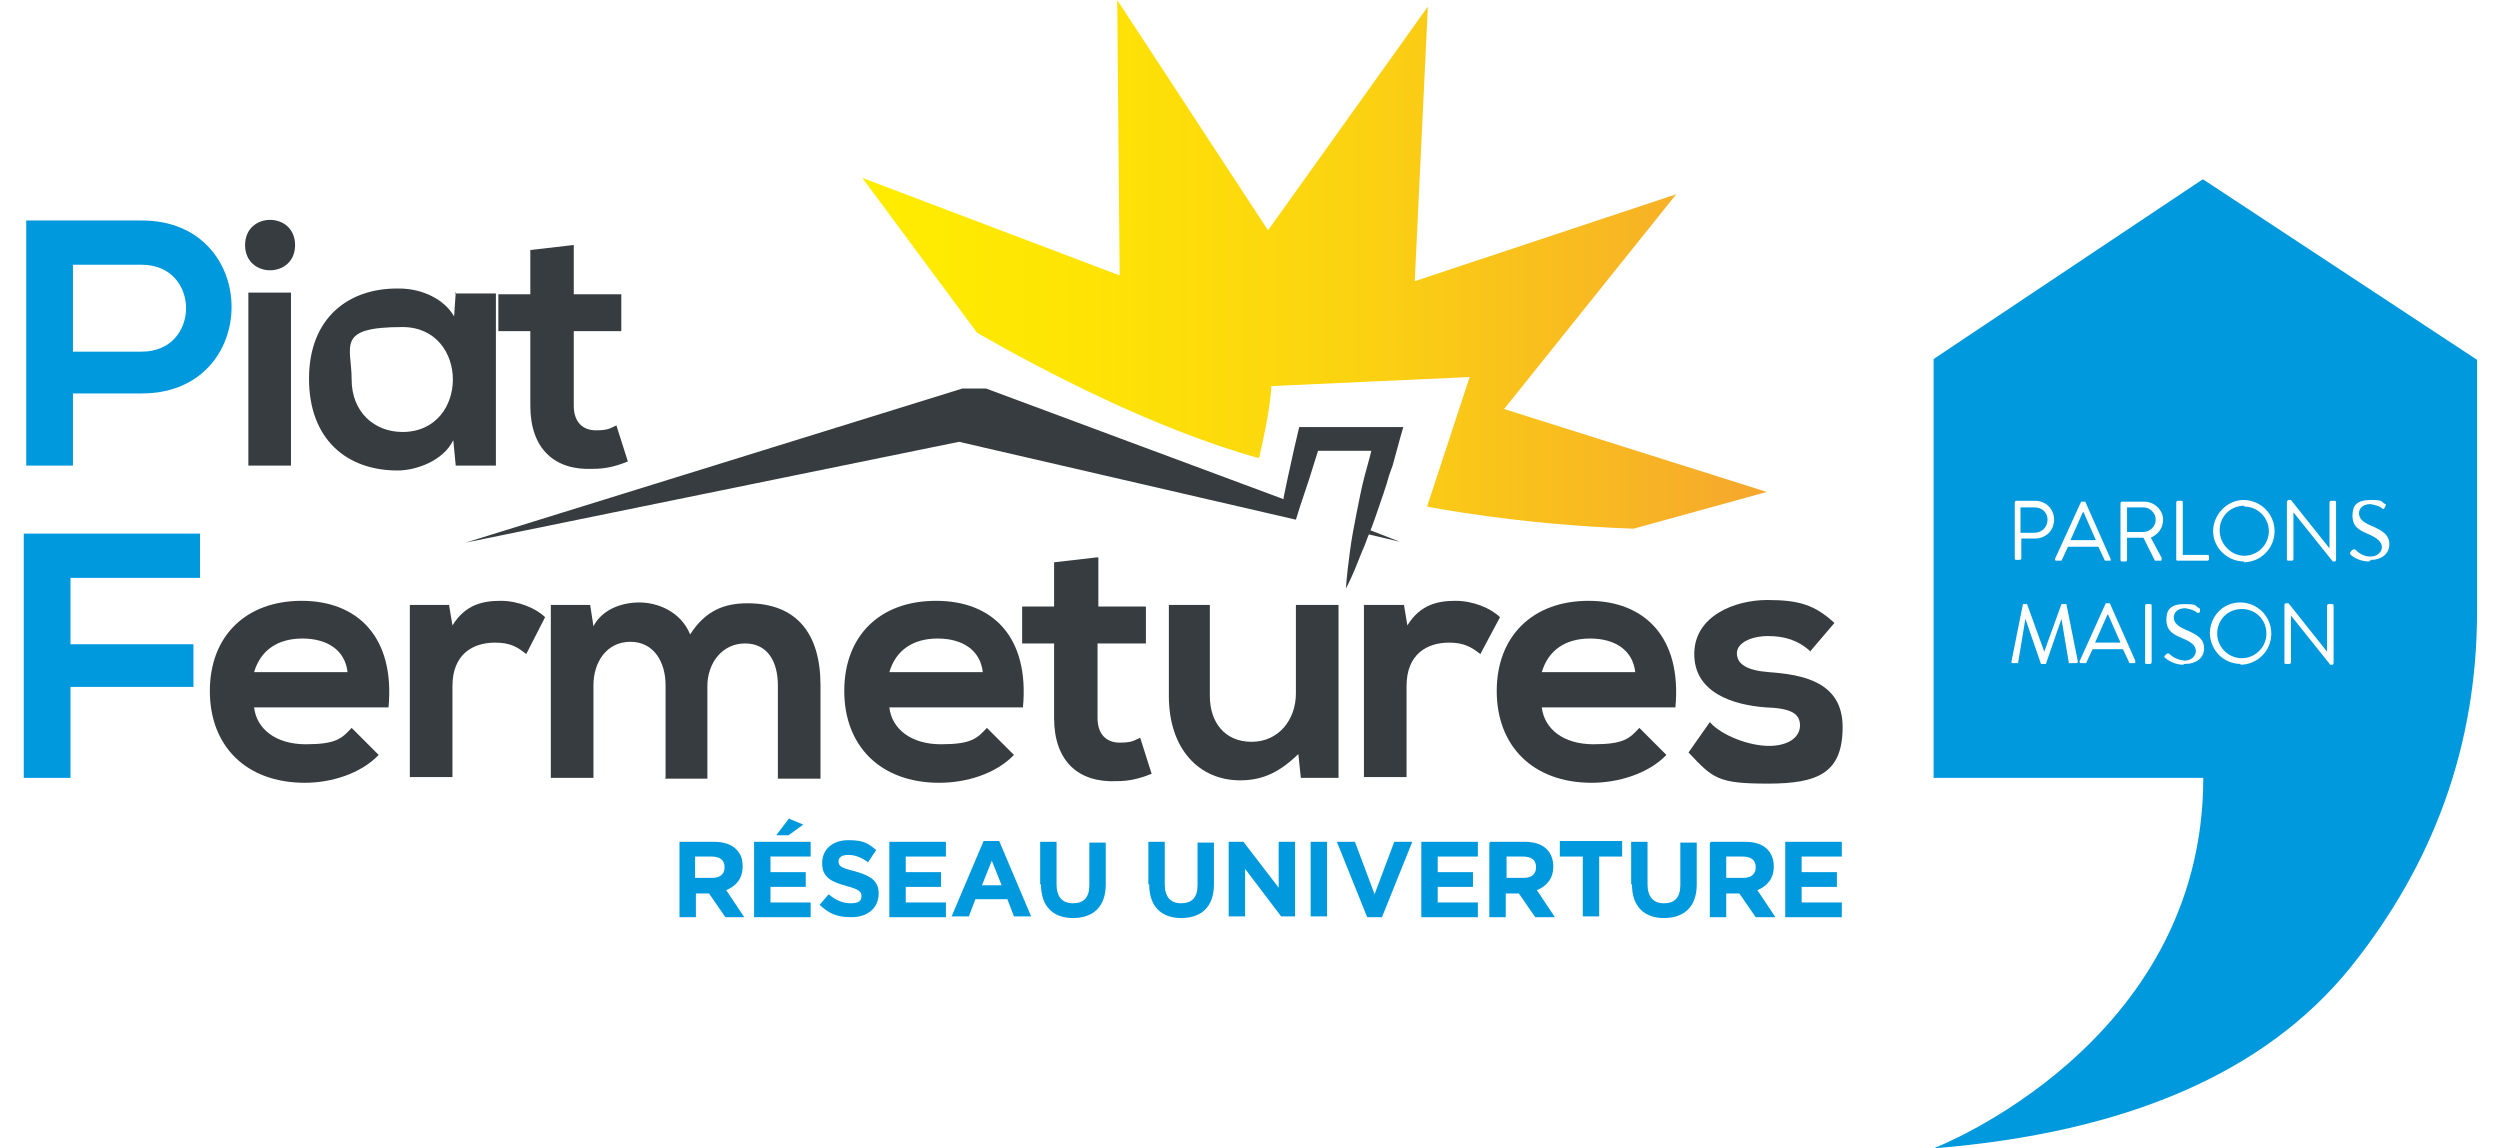 <?xml version="1.0" encoding="UTF-8"?>
<svg id="Calque_1" xmlns="http://www.w3.org/2000/svg" xmlns:xlink="http://www.w3.org/1999/xlink" version="1.1" viewBox="0 0 305 140.1">
  <!-- Generator: Adobe Illustrator 29.0.1, SVG Export Plug-In . SVG Version: 2.1.0 Build 192)  -->
  <defs>
    <style>
      .st0 {
        fill: #363c3f;
      }

      .st1 {
        fill: #09d;
      }

      .st2 {
        fill: url(#Dégradé_sans_nom);
      }
    </style>
    <linearGradient id="Dégradé_sans_nom" data-name="Dégradé sans nom" x1="105.2" y1="1061.9" x2="227.2" y2="1061.9" gradientTransform="translate(0 -1029.7)" gradientUnits="userSpaceOnUse">
      <stop offset="0" stop-color="#ffed00"/>
      <stop offset=".2" stop-color="#fee504"/>
      <stop offset=".5" stop-color="#fbd211"/>
      <stop offset=".8" stop-color="#f7b226"/>
      <stop offset="1" stop-color="#f59c35"/>
    </linearGradient>
  </defs>
  <path class="st2" d="M215.6,60l-16.3,4.5c-14.3-.5-25.2-2.7-25.2-2.7l5.2-15.8-24.2,1.1s0,2.4-1.5,8.8c-12.6-3.5-26.2-10.6-34.4-15.3l-14-18.9,31.4,11.9-.3-33.6,18.4,28.1L174.2.8l-1.6,33.5,31.9-10.6-21,26.2,32,10.1h.1Z"/>
  <path class="st0" d="M170.8,66.1l-3.6-1.4c.3-.7.5-1.4.8-2.2.5-1.5,1.1-3.1,1.5-4.6l.4-1.1.3-1.1.3-1.1.3-1.1.4-1.4h-12.7l-.3,1.3c-.4,1.6-.7,3.2-1.1,4.9l-.5,2.4v.2l-36.3-13.5c0,0-.3,0-.4,0h-.4c-.6,0-1.4,0-2.1,0l-60.6,18.8,60.2-12.3,41.1,9.5.5-1.6.3-.9.8-2.4c.4-1.2.7-2.3,1.1-3.5h6.5l-.2.8-.3,1.1-.3,1.1c-.4,1.5-.7,3.1-1,4.6s-.6,3.1-.8,4.6-.4,3.1-.5,4.6c.8-1.5,1.4-3.1,2-4.6.3-.6.5-1.3.8-2l3.8.9h0Z"/>
  <g>
    <path class="st1" d="M17.3,48h-8.4v8.8H3.2v-29.9h14.1c14.6,0,14.6,21.1,0,21.1h0ZM8.9,42.9h8.4c7.2,0,7.2-10.6,0-10.6h-8.4v10.6Z"/>
    <path class="st0" d="M36,29.9c0,4.1-6.1,4.1-6.1,0s6.1-4.1,6.1,0ZM30.3,35.7v21.1h5.2v-21.1h-5.2Z"/>
    <path class="st0" d="M55.5,35.8h5v21h-4.9l-.3-3.1c-1.2,2.5-4.5,3.7-6.8,3.7-6.2,0-10.8-3.8-10.8-11.2s4.8-11.1,11-11c2.8,0,5.5,1.3,6.7,3.4l.2-2.9h-.1ZM42.9,46.3c0,4,2.8,6.4,6.2,6.4,8.2,0,8.2-12.8,0-12.8s-6.2,2.3-6.2,6.4h0Z"/>
    <path class="st0" d="M70,29.9v6h5.8v4.5h-5.8v9.1c0,2,1.1,3,2.7,3s1.8-.3,2.5-.6l1.4,4.4c-1.5.6-2.7.9-4.3.9-4.6.2-7.6-2.4-7.6-7.7v-9.1h-3.9v-4.5h3.9v-5.4l5.2-.6h.1Z"/>
  </g>
  <g>
    <path class="st1" d="M2.9,94.9v-29.8h21.5v5.4h-15.8v8.1h15v5.2h-15v11.1H2.9Z"/>
    <path class="st0" d="M31,86.3c.3,2.6,2.6,4.5,6.3,4.5s4.4-.7,5.6-2l3.3,3.3c-2.2,2.3-5.8,3.4-9,3.4-7.2,0-11.6-4.5-11.6-11.2s4.4-11,11.2-11,11.4,4.4,10.6,13h-16.4,0ZM42.4,82c-.3-2.7-2.5-4.1-5.5-4.1s-5.1,1.4-5.9,4.1h11.4Z"/>
    <path class="st0" d="M54.8,73.9l.4,2.4c1.6-2.6,3.8-3,5.9-3s4.3.9,5.4,2l-2.3,4.5c-1.1-.9-2-1.4-3.8-1.4-2.7,0-5.2,1.4-5.2,5.3v11.1h-5.2v-21h4.8Z"/>
    <path class="st0" d="M81.2,94.9v-11.3c0-2.8-1.4-5.3-4.3-5.3s-4.5,2.5-4.5,5.3v11.3h-5.2v-21.1h4.8l.4,2.6c1.1-2.1,3.5-2.9,5.6-2.9s5,1,6.2,3.9c1.9-3,4.3-3.8,7-3.8,6,0,8.9,3.7,8.9,10v11.4h-5.2v-11.4c0-2.8-1.2-5.1-4-5.1s-4.6,2.4-4.6,5.2v11.3h-5.2,0Z"/>
    <path class="st0" d="M108.5,86.3c.3,2.6,2.6,4.5,6.3,4.5s4.4-.7,5.6-2l3.3,3.3c-2.2,2.3-5.8,3.4-9.1,3.4-7.2,0-11.6-4.5-11.6-11.2s4.3-11,11.2-11,11.4,4.4,10.6,13h-16.4,0ZM119.9,82c-.3-2.7-2.5-4.1-5.5-4.1s-5.1,1.4-5.9,4.1h11.4Z"/>
    <path class="st0" d="M134,68v6h5.8v4.5h-5.9v9.1c0,2,1.1,3,2.7,3s1.8-.3,2.5-.6l1.4,4.4c-1.5.6-2.7.9-4.3.9-4.6.2-7.6-2.4-7.6-7.7v-9.1h-3.9v-4.5h3.9v-5.4l5.2-.6h.2Z"/>
    <path class="st0" d="M147.6,73.9v11c0,3.2,1.8,5.6,5.1,5.6s5.4-2.7,5.4-5.9v-10.8h5.2v21.1h-4.6l-.3-2.9c-2.2,2.1-4.2,3.2-7.1,3.2-5,0-8.7-3.8-8.7-10.3v-11.1h5.2-.2Z"/>
    <path class="st0" d="M171.3,73.9l.4,2.4c1.6-2.6,3.8-3,5.9-3s4.3.9,5.4,2l-2.4,4.5c-1.1-.9-2.1-1.4-3.8-1.4-2.7,0-5.2,1.4-5.2,5.3v11.1h-5.2v-21h4.9Z"/>
    <path class="st0" d="M188.1,86.3c.3,2.6,2.6,4.5,6.3,4.5s4.4-.7,5.6-2l3.3,3.3c-2.2,2.3-5.9,3.4-9.1,3.4-7.2,0-11.6-4.5-11.6-11.2s4.4-11,11.2-11,11.4,4.4,10.6,13h-16.4,0ZM199.5,82c-.3-2.7-2.5-4.1-5.5-4.1s-5.1,1.4-5.9,4.1h11.4Z"/>
    <path class="st0" d="M220.9,79.5c-1.5-1.4-3.2-1.9-5.2-1.9s-3.8.8-3.8,2.1,1.2,2.1,3.9,2.3c4,.3,9,1.1,9,6.7s-3,6.9-9.1,6.9-6.7-.6-9.7-3.8l2.6-3.7c1.5,1.7,4.9,2.9,7.2,2.9s3.8-1,3.8-2.5-1.2-2.1-4.2-2.2c-4-.3-8.7-1.8-8.7-6.5s5-6.6,8.9-6.6,5.8.6,8.2,2.8l-2.9,3.4h0Z"/>
  </g>
  <g>
    <path class="st1" d="M261.5,61.9h-2v3h2c.8,0,1.5-.7,1.5-1.5s-.7-1.5-1.5-1.5Z"/>
    <path class="st1" d="M273.8,61.7c-1.7,0-3,1.3-3,3h0c0,1.7,1.4,3.1,3,3.1h0c1.7,0,3-1.4,3-3s-1.3-3-3-3h0Z"/>
    <path class="st1" d="M257.1,75l-1.5,3.4h3.1c-.5-1.1-1-2.3-1.5-3.4h-.1Z"/>
    <path class="st1" d="M249.8,63.4c0-.9-.7-1.5-1.6-1.5h-1.7v3.1h1.7c.9,0,1.6-.7,1.6-1.6h0Z"/>
    <path class="st1" d="M254.1,62.5h0l-1.5,3.4h3.1c-.5-1.1-1-2.3-1.5-3.4h-.1Z"/>
    <path class="st1" d="M273.5,74.3c-1.7,0-3,1.3-3,3h0c0,1.7,1.4,3,3,3s3-1.3,3-3-1.3-3-3-3Z"/>
    <path class="st1" d="M268.7,21.9l-32.8,21.9v51.1h32.9c0,32.6-32.9,45.2-32.9,45.2,23.5-1.9,40.4-9.2,50.8-22,10.3-12.8,15.5-27.3,15.5-43.5v-30.7l-33.4-22h-.1ZM250.7,68.2l3.2-7s.1,0,.2,0h.1s.1,0,.2,0l3.1,7v.2h-.5s-.1,0-.2,0l-.8-1.7h-3.7l-.8,1.7s-.1,0-.2,0h-.4c-.1,0-.2,0-.2-.2h0c0,0,0,0,0,0ZM245.8,61.3c0,0,0-.2.2-.2h2.3c1.3,0,2.3,1,2.3,2.3s-1,2.3-2.3,2.3h-1.7v2.4c0,0,0,.2-.2.2h-.4c-.1,0-.2,0-.2-.2v-6.9h0ZM253,80.9h-.4s-.2,0-.2,0l-.9-5.4h0l-1.9,5.5s-.1,0-.2,0h-.2s-.1,0-.2,0l-1.9-5.5h0l-.9,5.4s-.1,0-.2,0h-.4c-.2,0-.2,0-.2-.2l1.4-7s.1,0,.2,0h.1s.1,0,.2,0l2.1,5.8h0l2.1-5.8s.1,0,.2,0h.2s.2,0,.2,0l1.4,7c0,0,0,.2-.2.2h-.3ZM260.5,80.9h-.5s-.1,0-.2,0l-.8-1.7h-3.7l-.8,1.7s-.1,0-.2,0h-.4c-.1,0-.2,0-.2-.2h0c0,0,3.2-7.1,3.2-7.1,0,0,.1,0,.2,0h.1s.1,0,.2,0l3.1,7v.2h0ZM262.5,80.8c0,0,0,.2-.2.2h-.4c-.1,0-.2,0-.2-.2v-6.9c0,0,0-.2.2-.2h.4c.1,0,.2,0,.2.2v6.9ZM263.7,68.1v.3h-.8l-1.4-2.8h-2v2.7c0,0,0,.2-.2.2h-.4c-.1,0-.2,0-.2-.2v-6.9c0,0,0-.2.2-.2h2.7c1.2,0,2.3,1,2.3,2.2h0c0,1-.6,1.8-1.5,2.2l1.4,2.6h0ZM266.4,81.1c-.8,0-1.6-.3-2.2-.8-.1,0-.2-.2-.1-.3h0l.2-.2s.2-.2.4,0c.5.5,1.1.7,1.8.8.7,0,1.3-.4,1.4-1.1h0c0-.8-.6-1.2-1.8-1.7-1.2-.5-1.8-1-1.8-2.2s.5-1.9,2.2-1.9,1.2.2,1.8.5c.1,0,.1.2.1.3h0v.2c-.2,0-.3.2-.4,0h0c-.4-.3-.9-.4-1.4-.5-1.1,0-1.4.7-1.4,1.1,0,.7.5,1.1,1.4,1.5,1.4.6,2.3,1.1,2.3,2.3s-1,1.9-2.3,1.9h-.2ZM269.5,68.2c0,0,0,.2-.2.2h-3.6c-.1,0-.2,0-.2-.2v-6.9c0,0,0-.2.2-.2h.4c.1,0,.2,0,.2.2v6.4h3c.1,0,.2,0,.2.2v.3h0ZM273.4,81c-2.1,0-3.7-1.6-3.8-3.7,0-2.1,1.6-3.8,3.7-3.8h0c2.1,0,3.8,1.7,3.8,3.8s-1.7,3.8-3.8,3.8h0ZM273.8,68.5c-2.1,0-3.8-1.7-3.8-3.7s1.7-3.8,3.7-3.8h0c2.1,0,3.8,1.7,3.8,3.8s-1.7,3.8-3.8,3.8h0ZM284.7,80.9c0,0,0,.2-.2.2h-.2l-4.8-6v5.7c0,0,0,.2-.2.2h-.4c-.1,0-.2,0-.2-.2v-7c0,0,0-.2.2-.2h.3l4.7,5.9v-5.6c0,0,0-.2.2-.2h.4c.1,0,.2,0,.2.2v7h0ZM285,68.3c0,0,0,.2-.2.2h-.2l-4.8-6v5.7c0,0,0,.2-.2.2h-.4c-.1,0-.2,0-.2-.2v-7c0,0,.1-.2.2-.2h.3l4.7,5.9v-5.6c0,0,0-.2.2-.2h.4c.1,0,.2,0,.2.2v7h0ZM289,68.5c-.8,0-1.6-.3-2.2-.8,0,0-.2-.2,0-.4h0s.1-.2.2-.2c0,0,.2-.2.4,0,.5.5,1.1.8,1.8.8s1.3-.4,1.4-1.1h0c0-.7-.6-1.2-1.8-1.7-1.2-.5-1.8-1-1.8-2.2s.5-1.9,2.2-1.9,1.2.2,1.8.5c.1,0,.1.2,0,.3h0s0,0-.1.2c0,0-.2.2-.3,0h0c-.4-.3-.9-.4-1.4-.5-1.1,0-1.4.7-1.4,1.1,0,.7.5,1.1,1.4,1.5,1.4.6,2.3,1.1,2.3,2.3s-1,1.9-2.2,1.9h0l-.3.2Z"/>
  </g>
  <g>
    <path class="st1" d="M82.9,102.7h4.2c1.2,0,2.1.3,2.7.9s.8,1.2.8,2.1h0c0,1.5-.8,2.4-2,2.9l2.2,3.3h-2.3l-2-2.9h-1.6v2.9h-2v-9.1h0ZM86.9,107.1c1,0,1.5-.5,1.5-1.3h0c0-.9-.6-1.3-1.6-1.3h-2v2.6h2.1Z"/>
    <path class="st1" d="M92,102.7h6.9v1.8h-4.9v1.9h4.3v1.8h-4.3v1.9h4.9v1.8h-6.9v-9.1h0ZM96.3,99.9l1.7.7-1.8,1.3h-1.5l1.6-2.1h0Z"/>
    <path class="st1" d="M99.9,110.5l1.2-1.4c.8.7,1.7,1.1,2.7,1.1s1.3-.3,1.3-.9h0c0-.5-.3-.8-1.8-1.2-1.8-.5-3-1-3-2.8h0c0-1.7,1.3-2.8,3.2-2.8s2.4.4,3.4,1.2l-1,1.5c-.8-.6-1.6-.9-2.4-.9s-1.2.3-1.2.8h0c0,.6.4.8,2,1.2,1.8.5,2.9,1.1,2.9,2.7h0c0,1.8-1.4,2.9-3.3,2.9s-2.8-.5-3.9-1.5h0Z"/>
    <path class="st1" d="M108.5,102.7h6.9v1.8h-4.9v1.9h4.3v1.8h-4.3v1.9h4.9v1.8h-6.9v-9.1h0Z"/>
    <path class="st1" d="M120.1,102.6h1.8l3.9,9.2h-2.1l-.8-2.1h-3.9l-.8,2.1h-2.1l3.9-9.2h0ZM122.2,108l-1.2-3-1.2,3s2.4,0,2.4,0Z"/>
    <path class="st1" d="M126.9,107.9v-5.2h2v5.2c0,1.5.7,2.3,2,2.3s2-.7,2-2.2v-5.2h2v5.1c0,2.8-1.6,4.1-4,4.1s-3.9-1.4-3.9-4.1h0Z"/>
    <path class="st1" d="M140.1,107.9v-5.2h2v5.2c0,1.5.7,2.3,2,2.3s2-.7,2-2.2v-5.2h2v5.1c0,2.8-1.6,4.1-4,4.1s-3.9-1.4-3.9-4.1h-.1Z"/>
    <path class="st1" d="M149.8,102.7h1.9l4.3,5.6v-5.6h2v9.1h-1.7l-4.4-5.8v5.8h-2v-9.1h-.1Z"/>
    <path class="st1" d="M159.9,102.7h2v9.1h-2v-9.1Z"/>
    <path class="st1" d="M163.1,102.7h2.2l2.4,6.4,2.4-6.4h2.2l-3.7,9.2h-1.8l-3.7-9.2h0Z"/>
    <path class="st1" d="M173.4,102.7h6.9v1.8h-4.9v1.9h4.3v1.8h-4.3v1.9h4.9v1.8h-6.9v-9.1h0Z"/>
    <path class="st1" d="M181.8,102.7h4.2c1.2,0,2.1.3,2.7.9.5.5.8,1.2.8,2.1h0c0,1.5-.8,2.4-2,2.9l2.2,3.3h-2.4l-2-2.9h-1.6v2.9h-2v-9.1h.1ZM185.9,107.1c1,0,1.5-.5,1.5-1.3h0c0-.9-.6-1.3-1.6-1.3h-2v2.6h2.1Z"/>
    <path class="st1" d="M193.1,104.5h-2.8v-1.9h7.6v1.9h-2.8v7.3h-2v-7.3h0Z"/>
    <path class="st1" d="M199,107.9v-5.2h2v5.2c0,1.5.7,2.3,2,2.3s2-.7,2-2.2v-5.2h2v5.1c0,2.8-1.6,4.1-4,4.1s-3.9-1.4-3.9-4.1h-.1Z"/>
    <path class="st1" d="M208.7,102.7h4.2c1.2,0,2.1.3,2.7.9.5.5.8,1.2.8,2.1h0c0,1.5-.8,2.4-2,2.9l2.2,3.3h-2.4l-2-2.9h-1.6v2.9h-2v-9.1h.1ZM212.7,107.1c1,0,1.5-.5,1.5-1.3h0c0-.9-.6-1.3-1.6-1.3h-2v2.6h2.1Z"/>
    <path class="st1" d="M217.8,102.7h6.9v1.8h-4.9v1.9h4.3v1.8h-4.3v1.9h4.9v1.8h-6.9v-9.1h0Z"/>
  </g>
</svg>